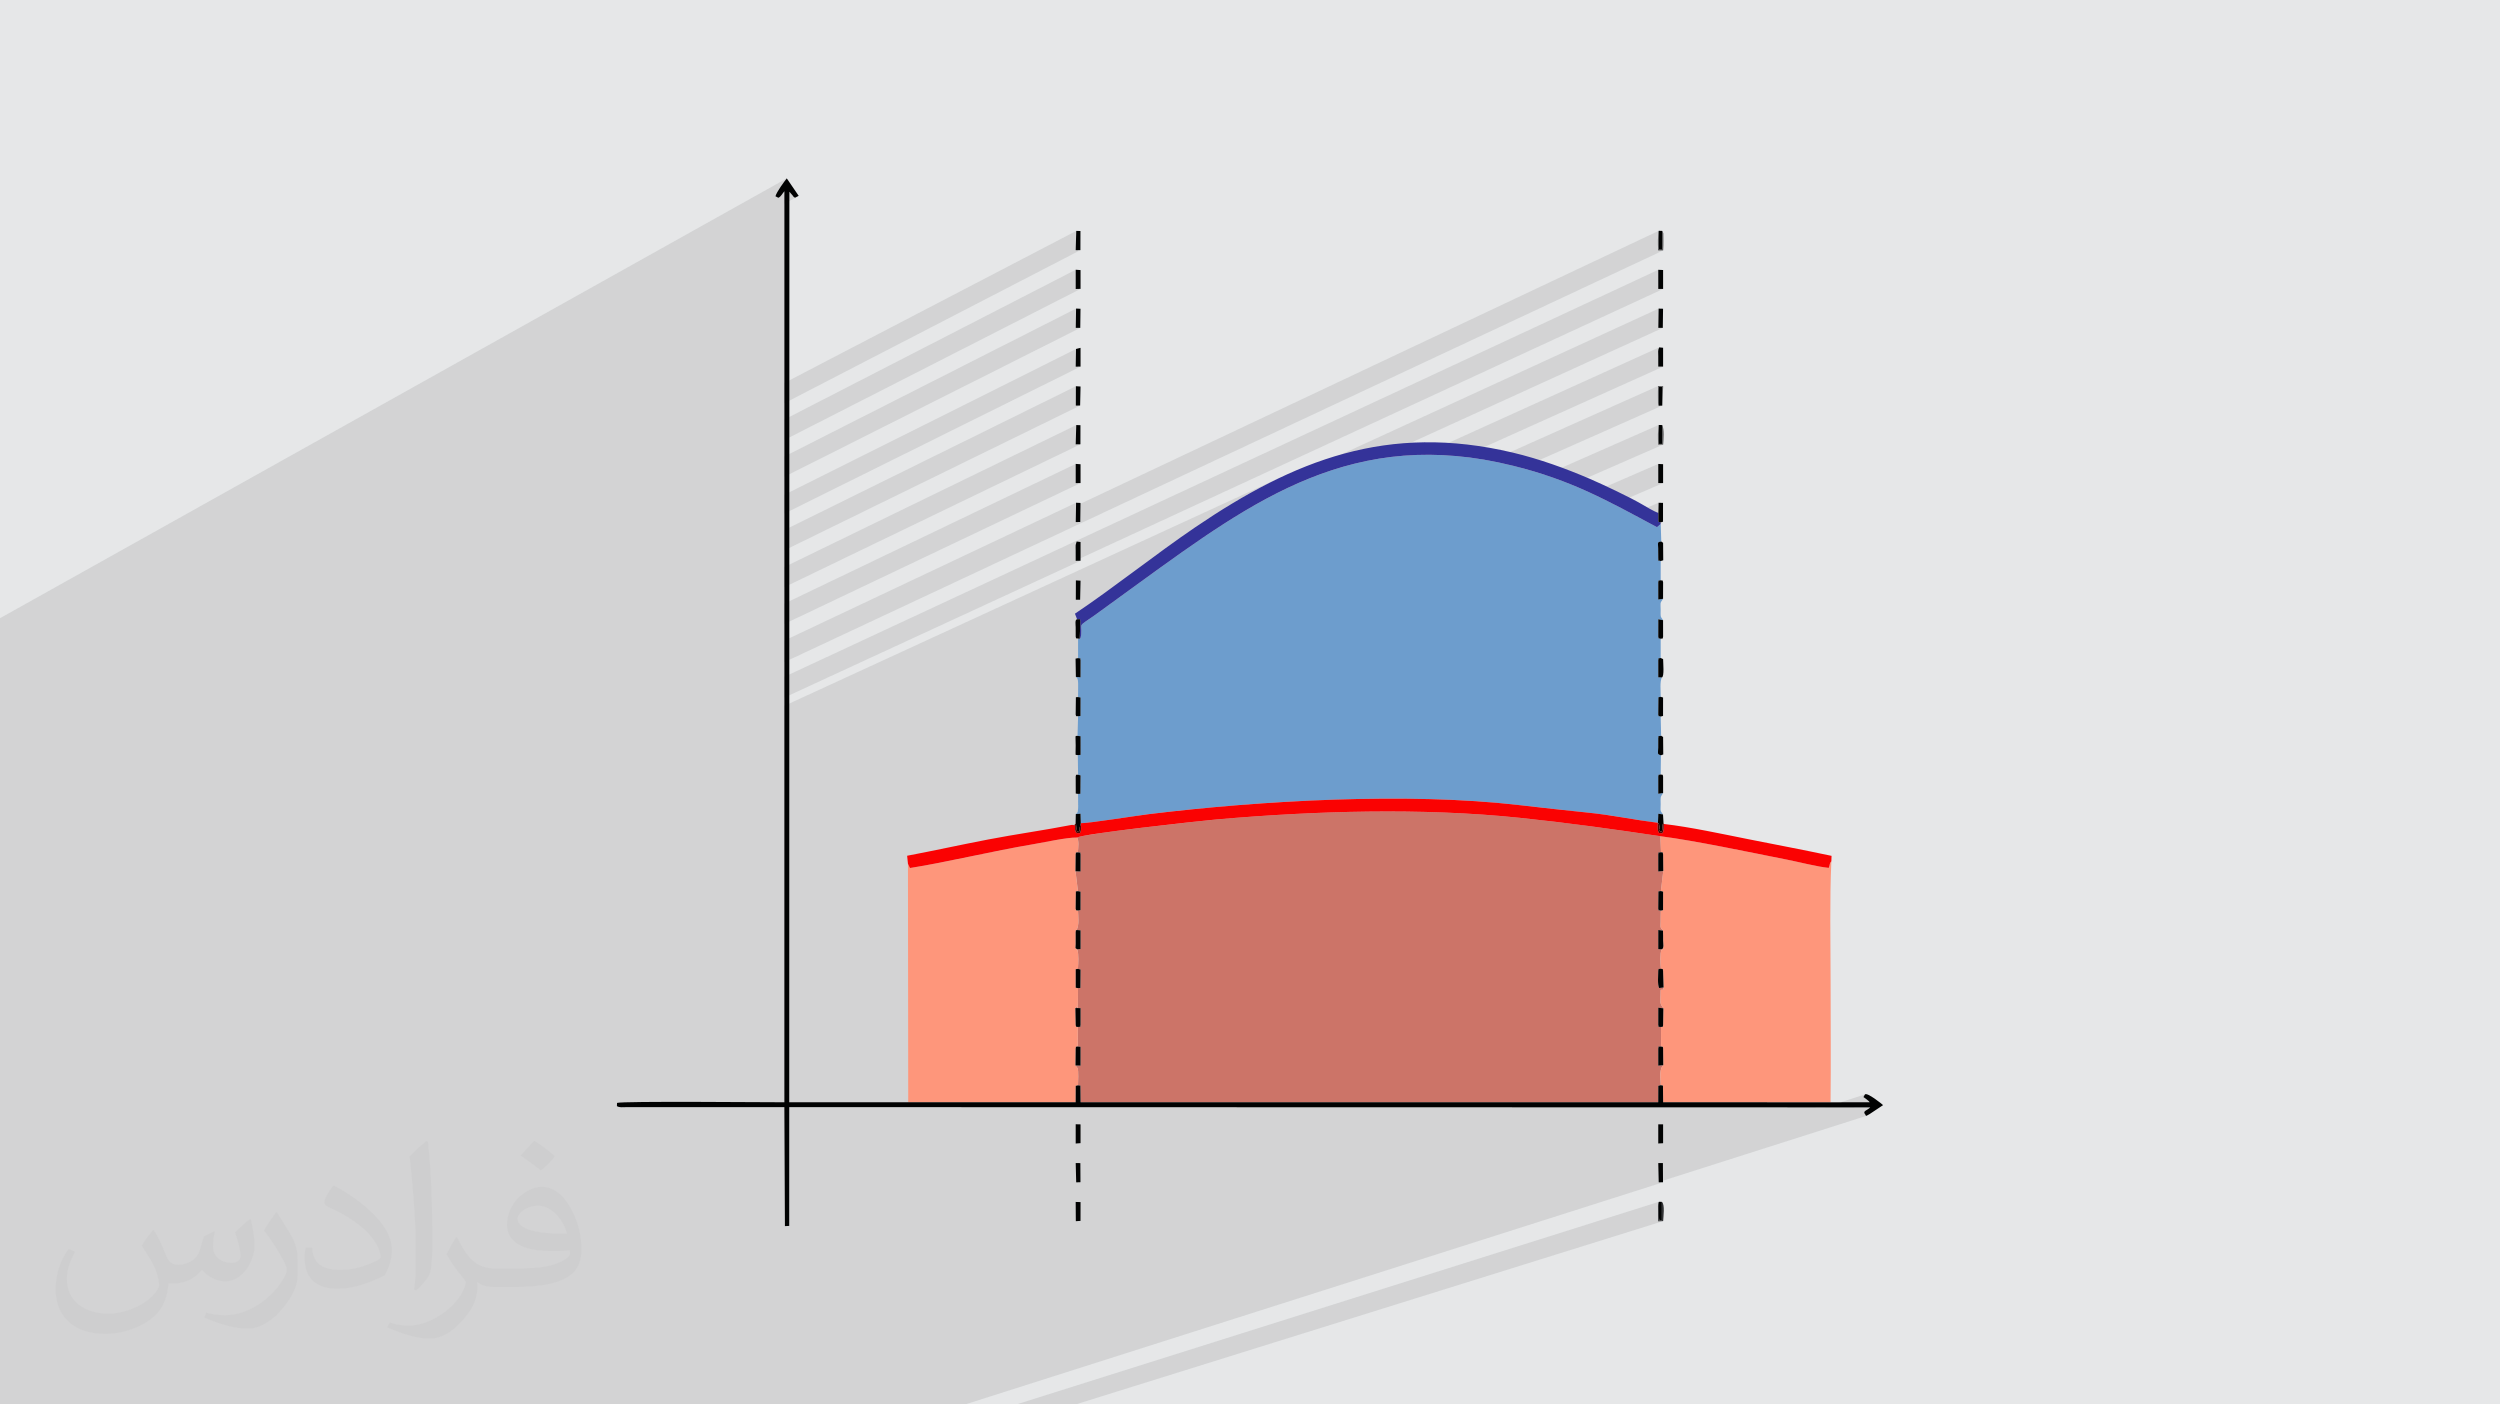<?xml version="1.0" encoding="UTF-8"?>
<!DOCTYPE svg PUBLIC "-//W3C//DTD SVG 1.1//EN" "http://www.w3.org/Graphics/SVG/1.1/DTD/svg11.dtd">
<!-- Creator: CorelDRAW 2020 (64-Bit) -->
<svg xmlns="http://www.w3.org/2000/svg" xml:space="preserve" width="94.192mm" height="52.917mm" version="1.1" style="shape-rendering:geometricPrecision; text-rendering:geometricPrecision; image-rendering:optimizeQuality; fill-rule:evenodd; clip-rule:evenodd"
viewBox="0 0 9404.92 5283.66"
 xmlns:xlink="http://www.w3.org/1999/xlink"
 xmlns:xodm="http://www.corel.com/coreldraw/odm/2003">
 <defs>
  <style type="text/css">
   <![CDATA[
    .fil6 {fill:#010202}
    .fil9 {fill:#323335}
    .fil8 {fill:#343399}
    .fil10 {fill:#444445}
    .fil11 {fill:#540402}
    .fil3 {fill:#6D9DCD}
    .fil4 {fill:#CC7468}
    .fil0 {fill:#E6E7E8}
    .fil7 {fill:#FA0202}
    .fil5 {fill:#FE967B}
    .fil2 {fill:#373435;fill-opacity:0.031}
    .fil1 {fill:#2B2A29;fill-opacity:0.102}
   ]]>
  </style>
 </defs>
 <g id="Layer_x0020_1">
  <polygon class="fil0" points="-0,0 9404.92,0 9404.92,5283.66 -0,5283.66 "/>
  <path class="fil1" d="M6240.14 1455l-2.4 1.07 0.29 -4.02 -630.64 281.88 -24.34 -4.62 -53.04 -7.95 -27.49 -3.01 754.02 -339.12 -18.24 -0.03 0 -4.93 0.01 -4.94 0.01 -4.93 0.01 -4.94 0 -4.93 -0.01 -4.94 -0.02 -4.93 -0.04 -4.93 -0.1 -5.18 -0.16 -4.61 -0.1 -4.18 0.05 -3.87 0.3 -3.7 0.65 -3.65 1.11 -3.75 1.66 -3.96 -892.78 404.55 -20.02 0.3 -47.79 2.74 -46.9 4.65 -46.06 6.5 -19.78 3.61 1087.06 -495.71 -16.9 -0.03 1.13 -72.5 -1627.74 747.83 24.04 -14.74 34.61 -20.45 34.6 -19.65 34.63 -18.84 34.69 -17.99 34.77 -17.13 34.87 -16.24 -1893.28 871.41 0 -31.06 1114.16 -514.54 -18.25 0.4 0 -1.45 2209.83 -1021.52 -18.25 -0.02 0.01 -72 -3287.5 1531.03 0 -55.15 3305.97 -1548.73 -8.74 -0.02 5.33 -2.5 0 -70.88 -13.28 6.26 0.04 -6.71 -2192.18 1034.63 0.19 -11.62 -1097.35 518.51 0 -62.65 1114.18 -529.94 -18.26 0.48 0.02 -72.48 -1095.94 525.44 0 -61.8 1113.66 -537.38 -17.79 0.3 2.17 -72.69 -1098.04 533.99 0 -62.79 1112.6 -544.56 -16.21 0.16 0.25 -72.87 -1096.64 540.92 0 -61.82 1114.17 -553.01 -18.25 0.39 1.18 -66.66 -1097.1 548.42 0 -67.71 1113.11 -560.18 -16.98 0.23 1.22 -72.76 -1097.35 556.43 0 -62.1 1114.18 -568.42 -18.26 0.48 0.02 -72.48 -1095.94 563.33 0 -61.23 1113.64 -575.83 -17.77 0.3 2.18 -72.67 -1098.05 571.94 0 -673.91 53.85 -29.85 -14.01 7.22 -2.6 -1.7 -1.68 -1.16 -0.99 -0.79 -0.57 -0.63 -0.41 -0.65 -0.51 -0.86 -0.86 -1.27 -1.47 -1.87 -11.94 -13.73 -18.82 10.47 0 -12.39 -33.57 18.69 2.79 -7.17 4.43 -8.59 5.57 -9.38 6.29 -9.68 6.56 -9.52 6.39 -8.88 5.78 -7.75 4.74 -6.16 -2959.79 1654.59 0 37 0 0.1 0 10.11 0 0.04 0 0.3 0 17.35 0 11.88 0 0.46 0 574.68 0 57.83 0 7.19 0 52.22 0 58.59 0 7.14 0 52.96 0 58.33 0 6.73 0 57.73 0 53.42 0 7 0 52.72 0 58.82 0 6.29 0 53.54 0 57.92 0 6.7 0 52.69 0 58.6 0 6.63 0 53.42 0 58.38 0 6.24 0 54.14 0 9.09 0 16.29 0 32.12 0 6.5 0 53.2 0 51.84 0 6.99 0 5.84 0 33.21 0 2.13 0 19.81 0 0.1 0 8.96 0 3.01 0 9.88 0 27.48 0 1.84 0 6.35 0 2.43 0 1.88 0 0.03 0 0.98 0 54.81 0 1.91 0 9.58 0 44.49 0 7.51 0 6.12 0 16.27 0 32.02 0 2.41 0 4.62 0 45.46 0 5.76 0 0.02 0 2.47 0 2.26 0 54.83 0 1.84 0 5.05 0 21.91 0 31.91 0 2.83 0 54.47 0 2.67 0 2.25 0 3.02 0 21.57 0 26.24 0 1.17 0 4.08 0 2.48 0 8.21 0 24.17 0 15.54 0 8.1 0 4.82 0 22.84 0 0.1 0 2.64 0 0.81 0 2.14 0 0.62 0 4.06 0 8.13 0 11.94 0 0.57 0 4.47 0 9.73 0 0.02 0 7.96 0 36.12 0 1.52 0 0.46 0 3.39 0 6.05 0 45.17 0 6.72 0 55.09 0 1.75 0 4.71 0 45.98 0 5.58 0 0.03 0 2.46 0 1.9 0 25.06 0 10.48 0 15.85 0 4.44 0 5.6 0 0.23 0 35.48 0 18.12 0 3.11 0 55.68 0 1.42 0 5.3 0 49.48 0 4 0 0.97 2.87 0 1.29 0 40.37 0 15.63 0 66.26 0 12.21 0 8.98 0 7.66 0 8.89 0 121.94 0 14.92 0 7.49 0 5.92 0 87.14 0 63.08 0 4.52 0 11.14 0 140.56 0 17.21 0 12.94 0 145.14 0 2.81 0 10.07 0 129.76 0 15.59 0 147.68 0 12.55 0 19.13 0 174.4 0 12.33 0 167.66 0 92.01 0 16.32 0 5.47 0 8.61 0 14.51 0 46.48 0 12.72 0 78.78 0 8.74 0 11.83 0 6.69 0 67.35 0 75.52 0 20.91 0 92.44 0 12.87 0 28.27 0 15 0 10.92 0 3.76 0 167.16 0 6.98 0 7.78 0 0.12 0 1.7 0 15.13 0 143.26 0 11.75 0 8.44 0 171.05 0 1.7 0 11.16 0 144.54 0 15.57 0 200.34 0 191.19 0 13.23 0 133.23 0 31.37 0 21.91 0 24.25 0 21.74 0 25.62 0 53.28 0 53.41 0 19.11 0 4 0 13.16 0 2626.75 -836.14 -16.16 0.42 -0.03 -1.42 780.93 -248.79 -1.25 -0.01 -0.61 -0.78 -0.44 -1.33 -0.75 -1.69 -1.53 -1.84 -2.62 -4.42 -0.4 -3.52 1.42 -2.89 2.87 -2.57 3.91 -2.52 4.59 -2.77 4.87 -3.3 4.77 -4.12 -62.28 -0.02 60.11 -19.26 -1.3 -1.68 -0.83 -1.08 -0.53 -0.67 -0.42 -0.46 -0.48 -0.43 -0.73 -0.59 -1.15 -0.95 -1.75 -1.49 -0.98 -0.81 -1.02 -0.79 -1.02 -0.75 -1.02 -0.74 -0.97 -0.71 -0.91 -0.69 -0.83 -0.67 -0.71 -0.65 -2.89 -2.43 -2.39 -1.43 -1.77 -0.89 -1.05 -0.79 -0.22 -1.13 0.7 -1.91 1.73 -3.13 2.88 -4.79 -151.75 48.87 -36.65 -0.01 58.95 -19.01 -629.89 -0.28 -0.65 -62.46 -8.2 -1.67 -0.37 -7.94 -0.56 -8.97 -0.51 -9.62 -0.21 -9.86 0.31 -9.73 1.08 -9.2 2.08 -8.28 3.32 -6.98 4.11 -4.78 -0.55 -62.7 -0.68 -3.52 -0.2 -2.03 0.01 -0.9 -0.08 -0.16 -0.73 0.25 -0.79 0.13 -2.01 -0.24 -3.23 -1.03 -0.12 -71.97 6.95 -2.39 0.08 -0.36 -0.01 -0.99 0.17 -1.93 0.64 -3.16 0.94 -62.92 -4.83 -7.22 -3.23 -5.45 -1.92 -4.77 -0.88 -5.19 -0.16 -6.71 0.29 -9.32 0.43 -13.03 0.24 -14.93 12.68 -4.43 -0.34 -0.43 -1.21 -0.74 -1.21 -1.27 -0.36 -2.01 1.34 -2.95 -1.93 -63.32 -0.84 -2.81 -0.09 -1.74 0.27 -0.93 0.21 -0.4 -0.26 -0.11 -1.14 -0.08 -2.43 -0.33 -4.11 -0.83 -0.53 -8.98 -0.52 -9.67 -0.39 -10.01 -0.14 -10.06 0.23 -9.8 0.72 -9.2 1.31 -8.3 2.04 -7.07 3.2 -1.45 2.06 -2.89 1.14 -3.97 0.43 -4.7 -0.06 -5.08 -0.33 -5.1 -0.37 -4.75 -0.19 -4.07 -0.03 -4.79 0 -4.78 0.01 -4.77 -0.01 -4.76 -0.03 -4.76 -0.07 -4.76 -0.14 -4.77 -0.22 -4.77 -3.87 -4.95 -2.67 -3.47 -0.62 -0.99 630.81 -226.7 1.63 -4.43 1 -3.67 0.65 -3.11 0.53 -2.74 0.66 -2.56 1.05 -2.58 1.69 -2.8 2.57 -3.22 -51.88 18.69 -4.95 -0.93 -10.07 -2 -10.19 -2.11 -10.25 -2.19 -10.27 -2.25 -10.23 -2.28 -10.15 -2.27 -10.01 -2.24 -9.85 -2.18 -9.61 -2.09 -9.34 -1.98 -9.01 -1.83 -13.5 -2.68 -13.82 -2.76 -14.13 -2.84 -14.4 -2.89 -14.66 -2.96 -14.89 -3 -15.1 -3.05 -15.29 -3.08 -15.44 -3.11 -15.59 -3.13 -15.7 -3.14 -15.79 -3.14 -15.86 -3.15 -15.9 -3.13 -15.93 -3.12 -15.93 -3.1 -15.9 -3.06 -15.85 -3.03 -15.79 -2.98 -15.69 -2.92 -15.57 -2.87 -15.43 -2.79 -15.27 -2.73 -15.08 -2.64 -14.87 -2.55 -14.63 -2.45 -14.38 -2.35 -14.1 -2.23 -13.8 -2.12 -13.47 -1.99 -13.11 -1.86 -12.75 -1.71 -15.95 -2.38 23.43 -8.78 2.25 -4.38 1.49 -4.04 0.88 -3.87 0.44 -3.85 0.14 -4.02 0.03 -4.35 0.05 -4.85 0.25 -5.52 -3.93 1.48 0.21 -0.88 2.51 -6.49 -16.62 6.26 0.07 -0.58 0.14 -0.32 -0.13 -0.11 -0.69 -0.29 -1.55 -0.88 -2.7 -1.88 0.68 -0.56 1.02 -24.69 17.99 -6.79 -17.6 -2.72 -66.08 24.97 -0.61 -0.09 -16.19 -2.57 -16.16 -2.61 -16.15 -2.64 -16.14 -2.64 -16.16 -2.62 -16.18 -2.57 -16.22 -2.51 -16.27 -2.41 -1.13 -0.16 215.27 -82.03 -18.26 2.51 -0.02 -64.86 0.87 -3.3 0.11 -1.07 8.17 -3.14 -4.03 0.91 -2.46 0.25 -1.26 -0.08 -0.44 -0.06 -348.27 133.83 -12.07 -1.3 -16.49 -1.79 -16.51 -1.8 -16.56 -1.82 -16.58 -1.84 -16.6 -1.86 -16.63 -1.87 -16.63 -1.89 -9.35 -1.07 503.58 -195 -8.78 3.23 -4.87 -1.63 -3.28 -1.64 -1.97 -1.94 -0.94 -2.49 -0.19 -3.31 0.27 -4.4 0.44 -5.78 0.34 -7.4 0.08 -4.52 0.06 -4.53 0.02 -4.53 0.01 -4.53 0 -4.52 -0.02 -4.53 -0.02 -4.53 -0.01 -4.53 0.7 -4.05 0.01 -0.83 10.11 -3.95 -5.02 1.16 -3.12 0.29 -1.63 -0.16 -0.59 -0.17 -637.29 248.87 -9.1 -0.76 -41.55 -2.97 -42.13 -2.56 -42.69 -2.14 -11.73 -0.47 802.07 -315.58 -8.9 2.29 -3.68 -1.08 -2.27 -0.27 -1.19 0.16 -0.48 0.19 -0.06 -0.1 -0.07 -0.83 -0.39 -1.94 -1.08 -3.4 0.68 -63.55 8.56 -3.39 -8.54 1.91 -961.15 381.34 -31.63 -0.17 -44.93 0.1 -45.14 0.44 -45.29 0.76 -2.95 0.07 1143.99 -457.3 -13.49 -0.61 0 -64.28 0.66 -3.76 0.01 -1.21 8.41 -3.38 -4.33 1.11 -2.65 0.3 -1.34 -0.12 -0.42 -0.14 -1330.92 536.44 -24.14 1.18 -45.23 2.49 -45.05 2.73 -44.82 2.97 -26.1 1.87 1533.44 -622.52 -1.31 0.2 -2.66 0.42 -4.45 0.87 -3.56 -1.13 -2.25 -0.32 -1.23 0.1 -0.53 0.14 -0.16 -0.18 -0.1 -0.9 -0.36 -1.99 -0.94 -3.44 0.18 -54.78 17.93 -7.34 -17.9 -3.52 -1744.29 714.02 -7.17 0.71 -41.87 4.33 -41.27 4.48 -40.6 4.62 -39.89 4.75 -10.2 1.32 -13.03 1.8 -15.42 2.21 -8.4 1.22 1980 -816.41 -18.05 2.6 -0.03 -64.68 0.83 -3.41 0.06 -0.89 8.23 -3.41 -4.14 0.98 -2.52 0.27 -1.28 -0.09 -0.41 -0.09 -2173.44 903.24 -0.73 -26.07 -17.73 1.44 1.98 -1.88 1.48 -1.33 1.07 -1.04 0.79 -0.98 0.62 -1.16 0.55 -1.57 0.61 -2.24 0.77 -3.13 0.3 -1.74 0.23 -2.29 0.16 -2.67 0.1 -2.88 0.06 -2.9 0.03 -2.76 0.01 -2.43 -0.01 -1.94 -0.01 -0.69 2201.15 -921.24 -9.6 2.95 -3.88 -1.26 -2.56 -0.17 -1.49 0.33 -0.72 0.25 -0.21 -0.43 0.04 -1.67 -0.01 -3.51 -0.32 -5.94 0 -4.57 -0.01 -4.54 -0.02 -4.53 -0.04 -4.53 -0.04 -4.52 -0.06 -4.53 -0.08 -4.54 -0.08 -4.56 -0.27 -6.67 -0.35 -5.31 -0.12 -4.11 0.36 -3.11 0.4 -0.79 11.65 -4.91 -5.16 0.76 -3.54 1.09 -2176.33 917.9 0.39 -39.76 -9.33 -2.56 -0.1 -7.12 2178.03 -924.11 13.95 -12.15 -20.44 8.68 -4.89 -2.62 34.01 -14.45 -9.48 2.45 -8.09 -2.44 0.03 -32.75 0.93 -38.62 -98.71 42.26 -8.12 -4.31 -16.06 -8.5 -15.92 -8.35 -15.81 -8.22 -13.69 -7.03 185.21 -79.82 -18.24 -0.05 0.01 -71.98 -252.91 109.86 -9.99 -4.6 -15.83 -7.12 -15.96 -6.98 -16.1 -6.85 -15.56 -6.42 344.81 -150.74 -9.11 -0.01 5.7 -2.5 0 -70.88 -13.24 5.83 0 -6.27 -427.09 188.2 -4.57 -1.52 -18.23 -5.82 -18.62 -5.69 -19.02 -5.57 -19.47 -5.44 -8.73 -2.33 528.98 -234.61 0 -70.88 -13.24 0zm-2194.38 3828.66l-8.88 0 -5.16 0 -4.32 0 -0.12 0 -26.44 0 -73.99 0 -58.46 0 -21.64 0 -13.13 0 -10.93 0 2418.3 -762.68 0 3.84 10.92 -3.44 -0.01 70.79 -6.98 2.18 11.83 -0.63 -2210.99 689.94z"/>
  <path class="fil2" d="M578.49 4627.69c17.95,27.21 29.6,53.36 40.96,82.43 8.45,16.91 12.93,48.09 52.57,48.09 11.61,0 28.28,-3.42 43.06,-11.61 16.63,-8.73 29.32,-21.94 35.94,-42l15.85 -53.36 38.57 -19.02 2.64 2.64c-5.27,20.09 -6.59,39.36 -6.59,54.43 0,44.63 38.57,61.56 69.22,61.56 17.95,0 34.09,-8.73 34.09,-25.11 0,-21.13 -8.98,-57.06 -20.62,-89.29 17.95,-17.95 35.94,-35.94 56.53,-50.47l3.17 1.6c8.98,38.04 14,75.56 14,100.66 0,24.57 -10.83,51.79 -19.81,69.49 -18.49,34.87 -51.25,62.62 -90.87,62.62 -30.1,0 -63.65,-15.07 -86.66,-43.06l-1.32 0c-21.66,26.96 -55.22,51.25 -108.86,51.25l-16.63 0c-2.64,35.41 -10.29,60.49 -21.94,82.95 -31.95,62.34 -126.81,106.47 -216.1,106.47 -124.17,0 -186.51,-71.59 -186.51,-166.96 0,-58.91 19.27,-113.6 48.88,-152.42l24.29 10.04c-18.49,35.41 -30.91,68.68 -30.91,101.45 0,89.29 72.66,131.83 156.4,131.83 77.68,0 173.83,-49.41 191.28,-106.72 -6.59,-62.62 -30.1,-91.93 -66.04,-148.99 10.83,-19.02 24.83,-38.04 42.28,-58.38l3.17 0 0 0 0 0 -0.02 -0.09zm1432.13 -336.04c26.15,16.39 51.79,35.66 76.87,57.85 -14,19.81 -31.45,37.79 -53.11,53.64 -25.11,-20.34 -50.19,-37.79 -75.84,-56.27 17.42,-19.55 34.62,-38.29 52.04,-55.22l0 0 0 0 0 0 0 0 0 0 0.03 0zm13.47 244.11c-42.28,0 -76.87,27.75 -76.87,48.34 0,44.13 84.53,57.85 185.72,57.31 -12.68,-51.79 -57.06,-105.68 -108.86,-105.68l0.01 0.03zm-94.86 236.19c54.96,0 103.04,-1.6 139.74,-10.83 40.96,-10.29 75.56,-30.91 75.56,-45.17 0,-3.7 0,-8.19 -1.32,-11.89 -22.98,2.11 -49.41,2.11 -72.38,2.11 -74.49,0 -131.55,-16.91 -154.02,-58.66 -5.55,-11.61 -9.51,-24.57 -9.51,-39.36 0,-40.43 17.42,-79.79 48.09,-107 25.61,-22.45 53.89,-36.44 82.67,-36.44 52.04,0 93.51,41.75 122.57,107.54 15.85,35.94 26.68,77.4 26.68,129.72 0,34.87 -9.51,64.19 -31.17,85.85 -40.43,39.11 -114.92,53.89 -229.04,53.89l-51.79 0 0 0 -13.47 0c-28.28,0 -48.62,-5.02 -64.72,-17.42l-2.64 0c0.79,6.59 1.32,12.93 1.32,19.02 0,25.61 -8.45,58.38 -25.61,84.53 -50.72,75.3 -105.68,108.04 -153.24,108.04 -48.09,0 -107,-18.49 -160.11,-42.54l9.51 -18.49c17.17,7.13 40.96,11.89 73.7,11.89 85.85,0 198.66,-82.43 212.66,-163 -3.17,-6.59 -8.98,-15.32 -17.17,-24.57 -25.11,-29.85 -40.96,-54.68 -55.75,-80.83 12.68,-25.11 24.29,-45.17 35.13,-63.4l4.49 -0.53c36.72,74.77 69.99,117.55 144.23,117.55l11.61 0 0 0 53.89 0 0 0 0 0 0 0 0 0 0 0 0.09 0.01zm-371.98 79c6.34,-34.34 6.87,-72.91 6.87,-108.86l0 -53.36c0,-99.6 -12.68,-244.36 -22.98,-338.68 17.95,-19.27 43.06,-42 62.87,-57.31l5.81 1.6c13.47,118.62 16.63,256 16.63,383.06 0,33.3 -1.32,65.79 -4.49,89.55 -1.85,30.1 -19.27,52.83 -56.53,87.7l-8.19 -3.7zm-382.8 -157.19c1.85,46.77 24.83,83.49 105.15,83.49 49.93,0 92.19,-12.93 138.96,-35.13 8.45,-3.7 12.93,-8.73 12.93,-12.93 0,-29.32 -22.45,-68.15 -60.23,-103.55 -36.72,-33.3 -85.34,-62.62 -130.76,-82.18 -15.6,-6.59 -20.62,-13.47 -20.62,-20.09 0,-13.47 17.95,-41.75 32.77,-62.09l5.02 -0.53c52.04,27.21 110.17,67.64 153.24,112.53 39.11,41.47 63.4,83.49 63.4,129.19 0,33.81 -10.29,65.51 -26.96,95.11 -57.06,28.79 -117.83,50.72 -178.06,50.72 -73.17,0 -123.1,-34.34 -123.1,-114.92 0,-8.73 0,-22.19 3.17,-39.64l25.11 0 0 0 0 0 0 0 0 0 0 0 -0.02 0zm-132.37 -132.9l45.45 73.45c16.63,27.21 32.23,56.81 32.23,103.55l0 59.7c0,48.34 -30.91,100.13 -80.83,151.38 -39.11,34.62 -73.7,49.41 -105.68,49.41 -47.55,0 -101.98,-14.79 -164.85,-41.75l7.13 -18.49c19.81,5.27 42.79,9.77 71.06,9.77 90.36,-0.53 182.8,-66.57 225.08,-147.15 5.02,-9.26 6.87,-17.95 6.87,-24.04 0,-9.26 -5.02,-19.55 -8.98,-28.79 -22.98,-43.31 -48.62,-82.95 -76.87,-119.68 14.79,-23.25 29.6,-45.7 45.7,-67.9l3.7 0.53 0 0 0 0 0 0 0 0 0 0 -0.02 0.01z"/>
  <g id="_1595935873376">
   <path class="fil3" d="M4061.74 2402.99l-6.08 -0.85 0.02 73.73c15.53,3.04 6,-2.48 9.36,7.71l-0.15 64.42 -17.44 -1.59c6.16,6.14 5.31,3.43 7.61,13.51 0.9,3.96 0.89,15.22 0.85,19.75 -0.11,14.25 -0.28,28.44 -0.27,42.72l9.28 1.67 -0.15 69.35 -9.07 1.13 -2.06 73.79 11.37 1.37 0.05 70.08 -10.39 0.96 1.02 73.75 9.33 2.56 -0.67 69.04 -8.71 0.59c0,14.38 0.16,28.67 0.28,43.01 0.03,4.34 0.03,15.85 -0.88,19.58 -2.37,9.76 -1.8,7.38 -7.86,13.31l17.73 -1.44 1 35.66c26.05,0.94 211.43,-28.61 257.53,-34.22 421.52,-51.37 972.57,-82.39 1389.53,-34.05 88.76,10.29 177.92,20.08 263.68,28.85 88.79,9.08 172.69,27.08 260.53,38.08l1.41 -34.2 17.6 2.72c-12.54,-17.64 -8.89,-12.14 -8.86,-38.51 0.04,-25.37 -2.84,-24.99 9.28,-42.05l-18.26 2.51 -0.02 -64.86c3.54,-10.88 -4.03,-3.9 9.15,-7.5l0.9 -72.15c-15.38,-4.54 -10.69,-6.43 -10.19,-28.59 0.27,-12.07 0.15,-24.16 0.12,-36.25 3.14,-13.45 -5.49,-4.19 10.82,-8.84l-1.66 -72.19c-12.05,-4.31 -5.13,4.13 -9.22,-7.27l0.7 -65.04 8.54 -1.91c0.07,-23.1 -3.69,-56.88 4.35,-72.85l-13.49 -0.61 0 -64.28c2.98,-12.48 -5.09,-3.96 9.08,-8.36l0.02 -72.22c-11.57,-4.4 -5.58,3.76 -9.13,-7.72l0.21 -65.64 17.9 3.52c-11.49,-15.97 -9.12,-14.12 -9.09,-38.13 0.04,-27.02 -4.01,-24.07 9.06,-42.35l-18.05 2.6 -0.03 -64.68c3.44,-11.29 -4.44,-3.86 9.12,-7.72l0.03 -72.19c-12.37,-5.31 -7.64,7.18 -9.15,-12.4 0.02,-12.22 -0.09,-24.14 -0.33,-36.34 -0.39,-19.75 -4.5,-23.15 11.67,-24.9l-2.09 -65.95 -13.95 12.15c-187.95,-100.57 -320.31,-176.15 -540.83,-230.94 -598.73,-148.75 -975.08,127.47 -1407.35,440.74l-167.34 121.59c-66.05,46.05 -47.49,27.12 -50.3,68.93 -0.38,5.55 -0.22,5.61 -1.62,10.86 -2.76,10.34 0.83,2.65 -4.43,8.57z"/>
   <path class="fil4" d="M4051.85 3150.77c8.05,11.55 4.35,39.29 3,55.74 16.29,2.79 6.75,-2.47 10.17,7.53l-0.11 64.28 -18.87 -0.64 9.08 74.94 9.81 1.89 -0.15 69.31 -9.44 1.42c0.93,23.28 5.12,53.21 -5.02,73.43l14.7 1.39 -0.06 70.21 -12.23 0.97c6.27,22.55 3.65,49.84 2.47,73.51l9.81 2.76 -0.62 69 -8.93 0.88 -0.45 61.29c-12.13,38.94 13.06,-12.76 -9.47,13.59l19.47 0.31 -0.01 63.64c-3.28,9.19 5.73,5.2 -10.15,7.3l-0.26 73.44 10.35 1.15 -0.02 70.68 -18.86 -0.63 7.89 10.44c4.08,9.7 1.78,53.34 1.48,64.47l9.07 1.04 0.61 62.58 2173.14 0.04 0.28 -61.75 9.33 -2.45c-0.54,-19.45 -5.58,-54.04 5.14,-70.55l4.11 -4.78 -18.76 1.6 0.01 -64.29c3.78,-10.1 -6.88,-5.63 10.5,-7.5l-0.12 -73.54c-16.84,-2.18 -6.22,3.2 -10.41,-7.25l0.13 -65.2 19.05 2.28c-15.3,-22.61 -10.32,-14.58 -10,-69.52 24.9,-2.64 4.24,0.4 10.85,-8.92l-16.69 2.06c-6.9,-15.4 -3.32,-45.13 -3.32,-65.38 3.53,-10.89 -4.26,-4.11 9.71,-7.22 -1.34,-22.76 -3.76,-56.15 2.72,-73.08l-12.41 -0.59 0.1 -71.89 17.69 2.28c-12.13,-15.74 -9.1,-8.96 -8.87,-33.83 0.14,-13.87 0.02,-27.62 0.64,-41.47 -12.78,-3.91 -5.53,4.55 -9.66,-6.98l0.7 -65.12 9.16 -1.51 9.02 -75.38 -18.78 1.59 -0.01 -64.27c3.17,-12.29 -5.68,-4.08 10.23,-7.95l-2.38 -60.34c-176.75,-26.44 -345.84,-50.09 -529.28,-69.17 -369.67,-38.43 -769.69,-26.14 -1139.46,6.07 -66.6,5.8 -501.66,53.82 -525.58,68.12z"/>
   <path class="fil5" d="M6248.55 3206.09c13.84,3.88 4.32,-2.66 7.97,7.95l0.59 62.69 -9.02 75.38 8.39 2.41 -0.14 69.21 -8.45 2c-0.62,13.85 -0.5,27.6 -0.64,41.47 -0.23,24.87 -3.27,18.09 8.87,33.83 0.7,12.75 0.37,25.37 0.49,38.18 0.09,9.62 4.38,30.39 -5.87,32.02 -6.48,16.93 -4.05,50.32 -2.72,73.08 13.6,3.11 4.76,-1.91 8.39,7.22l1.93 63.32c-6.61,9.32 14.05,6.28 -10.85,8.92 -0.32,54.95 -5.29,46.92 10,69.52l-0.94 62.92c-2.58,10.3 2.85,4.41 -7.83,7.25l0.12 73.54c10.45,4.14 4.98,-4.26 7.7,7.5l0.55 62.7 -4.11 4.78c-10.72,16.51 -5.68,51.1 -5.14,70.55l8.2 1.67 0.65 62.46 629.89 0.28c1.75,-151.4 0.15,-303.77 0.15,-455.28 0,-150.26 -3.86,-302.77 2.83,-451.84 -8.26,9.29 -4.39,12.07 -9.77,25.09 -45.93,-4.69 -108.98,-21.4 -156.06,-30.71 -142.18,-28.13 -343.65,-70.94 -477.54,-88.43l2.38 60.34z"/>
   <path class="fil5" d="M3415.68 3249.48l1.04 897.26 629.96 -0.03 0.27 -61.77 8.47 -1.9c0.3,-11.13 2.61,-54.78 -1.48,-64.47l-7.89 -10.44 0.69 -63.65c3.17,-11.47 -3.79,-4.49 7.84,-7.55l0.26 -73.44c-10.3,-3.55 -4.76,3.93 -8,-7.31l-1.31 -63.94c22.53,-26.35 -2.67,25.35 9.47,-13.59l0.45 -61.29 -8.55 -1.65 0.01 -69.51 8.28 -1.47c1.19,-23.66 3.8,-50.96 -2.47,-73.51 -9.88,-5.71 -5.98,-2.4 -5.98,-20.06l-0.04 -44.15c2.25,-9.22 -2.92,-3.26 3.61,-8.36 10.14,-20.22 5.95,-50.14 5.02,-73.43 -10.68,-2.98 -4.58,4.3 -8.69,-6.5l0.78 -65.17 7.69 -0.94 -9.08 -74.94 0.7 -63.64c3.18,-11.51 -3.8,-4.54 8.11,-7.53 1.36,-16.45 5.05,-44.18 -3,-55.74 -39.66,-0.61 -120.78,17.74 -164.29,25.04 -154.69,25.94 -328.2,68.26 -464.41,89.65l-7.47 -15.99z"/>
   <path class="fil6" d="M6886.56 4146.91l-629.89 -0.28 -0.65 -62.46 -8.2 -1.67 -9.33 2.45 -0.28 61.75 -2173.14 -0.04 -0.61 -62.58 -9.07 -1.04 -8.47 1.9 -0.27 61.77 -629.96 0.03 -447.68 0 0.59 -3425.4 11.94 13.73c4.95,5.94 0.67,3.47 9.08,8.92l14.01 -7.22 -44.86 -65.76c-10.85,13.87 -37.53,49.83 -42.62,67.27l10.91 5.76c10.1,-4.26 15,-15.99 22.72,-24.61l0.01 3427.32c-69.6,0 -612.2,-4.82 -629.61,2.42l-0.38 12.05c9.8,5.97 20.67,3.99 35.7,3.84l594.24 -0.07 2.08 447.68 16.14 -0.84 0.07 -446.84 4066.77 0.99c-12.26,12.36 -29.68,12.83 -19.42,26.11 5.54,4.91 -2.34,10.39 16.95,-0.91l50.74 -33.69c-3.58,-3.8 -59.05,-48.53 -68.08,-40.42 -9.27,15.4 -5.28,8.32 3.01,16.49 1.73,1.71 4.9,3.6 7.45,5.8 5.63,4.86 2.93,1.91 7.18,7.34l-147.09 0.22z"/>
   <path class="fil7" d="M4065.9 3096.78c1.15,15.07 3.35,25.28 -3.57,37.6l-12.04 -0.56c-8.26,-11.62 -4.93,-12.07 -5.63,-28.99l-13.1 -1.59c-105.41,20.44 -209.65,34.83 -313.93,54.85 -102,19.58 -203.07,41.92 -305.03,61.21l3.09 30.17 7.47 15.99c136.2,-21.4 309.72,-63.71 464.41,-89.65 43.51,-7.3 124.63,-25.65 164.29,-25.04 23.92,-14.3 458.99,-62.32 525.58,-68.12 369.77,-32.21 769.79,-44.5 1139.46,-6.07 183.44,19.07 352.53,42.73 529.28,69.17 133.89,17.48 335.35,60.3 477.54,88.43 47.09,9.32 110.13,26.02 156.06,30.71 5.37,-13.02 1.51,-15.81 9.77,-25.09l0.68 -20.14c-105.15,-22.31 -209.12,-42.03 -314.58,-62.97 -99.42,-19.74 -215.61,-45.31 -316.45,-56.99 -1.06,15.77 1.64,22.6 -5.52,34.91l-12.02 -0.86c-7.93,-11.77 -4.87,-21.4 -5.15,-37.73l0.68 -0.56c-87.84,-11 -171.74,-29.01 -260.53,-38.08 -85.76,-8.77 -174.93,-18.55 -263.68,-28.85 -416.96,-48.34 -968,-17.32 -1389.53,34.05 -46.1,5.61 -231.48,35.16 -257.53,34.22z"/>
   <path class="fil8" d="M4051.95 2329.67c22.32,-0.44 6.05,-1.46 12.55,5.41l-2.76 67.91c5.26,-5.92 1.68,1.78 4.43,-8.57 1.4,-5.25 1.24,-5.31 1.62,-10.86 2.82,-41.81 -15.75,-22.88 50.3,-68.93l167.34 -121.59c432.27,-313.28 808.62,-589.5 1407.35,-440.74 220.53,54.79 352.89,130.37 540.83,230.94l13.95 -12.15 -0.8 -5.94 -8.09 -2.44 0.03 -32.75c-19.26,-7.51 -44.48,-22.8 -63.66,-33.96 -46.39,-27.01 -145.7,-73.71 -194.35,-94.69 -88.4,-38.12 -189.46,-74.93 -290.62,-98.83 -469.92,-111.05 -820.68,27.85 -1193.02,280.71 -151.22,102.68 -307.63,228.21 -453.1,325.46l8 21.02z"/>
   <path class="fil6" d="M6258.34 3714.83l-1.93 -63.32c-3.62,-9.13 5.21,-4.11 -8.39,-7.22 -13.97,3.11 -6.17,-3.67 -9.71,7.22 0,20.25 -3.57,49.98 3.32,65.38l16.69 -2.06z"/>
   <path class="fil6" d="M6251.83 2548.47c9.92,-2.21 4.71,-57.11 4.71,-68.91l-9.13 -4.34c-14.17,4.39 -6.1,-4.12 -9.08,8.36l0 64.28 13.49 0.61z"/>
   <path class="fil6" d="M4054.66 2840.73l10.39 -0.96 -0.05 -70.08 -11.37 -1.37c-10.91,0.26 -6.9,-3.53 -6.95,36.34 -0.05,44.93 -3.47,32.98 7.98,36.07z"/>
   <path class="fil6" d="M6247.45 2110.69l9.6 -2.95 -0.51 -65.64 -6.89 -5.06c-16.18,1.75 -12.06,5.15 -11.67,24.9 0.24,12.2 0.35,24.12 0.33,36.34 1.51,19.58 -3.23,7.09 9.15,12.4z"/>
   <path class="fil6" d="M6248.36 2841.4l8.78 -3.23 -0.6 -65.62 -7.43 -4.82c-16.32,4.64 -7.69,-4.61 -10.82,8.84 0.03,12.08 0.15,24.17 -0.12,36.25 -0.5,22.16 -5.18,24.04 10.19,28.59z"/>
   <path class="fil6" d="M4054.83 3863.49c15.89,-2.1 6.88,1.89 10.15,-7.3l0.01 -63.64 -19.47 -0.31 1.31 63.94c3.24,11.24 -2.31,3.75 8,7.31z"/>
   <path class="fil6" d="M6248.72 3863.44c10.67,-2.84 5.25,3.06 7.83,-7.25l0.94 -62.92 -19.05 -2.28 -0.13 65.2c4.19,10.44 -6.43,5.07 10.41,7.25z"/>
   <path class="fil6" d="M4046.04 4008.13l18.86 0.63 0.02 -70.68 -10.35 -1.15c-11.63,3.06 -4.67,-3.92 -7.84,7.55l-0.69 63.65z"/>
   <path class="fil6" d="M4046.03 3277.68l18.87 0.64 0.11 -64.28c-3.42,-9.99 6.11,-4.74 -10.17,-7.53 -11.91,2.99 -4.93,-3.98 -8.11,7.53l-0.7 63.64z"/>
   <polygon class="fil6" points="4046.72,1087.16 4064.99,1086.68 4064.96,1016.05 4046.74,1014.68 "/>
   <polygon class="fil6" points="4046.72,1817.62 4064.99,1817.14 4064.96,1746.5 4046.74,1745.14 "/>
   <polygon class="fil6" points="6238.31,1086.89 6256.56,1086.91 6256.54,1015.81 6238.32,1014.89 "/>
   <polygon class="fil6" points="6238.31,1817.33 6256.55,1817.38 6256.54,1746.27 6238.32,1745.35 "/>
   <polygon class="fil6" points="6238.32,4301.7 6256.54,4300.72 6256.55,4229.64 6238.31,4229.68 "/>
   <polygon class="fil6" points="4046.74,4301.91 4064.96,4300.46 4064.97,4229.88 4046.72,4229.41 "/>
   <path class="fil6" d="M6238.31 1379.2l18.24 0.03 -0.01 -71 -14.87 -1.45c-5.25,10.99 -3.52,18.23 -3.4,32.93 0.12,13.15 0.04,26.33 0.04,39.49z"/>
   <path class="fil6" d="M6250.74 3571.2c10.25,-1.63 5.96,-22.41 5.87,-32.02 -0.12,-12.81 0.21,-25.43 -0.49,-38.18l-17.69 -2.28 -0.1 71.89 12.41 0.59z"/>
   <path class="fil6" d="M4052.71 3571.22l12.23 -0.97 0.06 -70.21 -14.7 -1.39c-6.53,5.1 -1.37,-0.86 -3.61,8.36l0.04 44.15c0,17.66 -3.89,14.35 5.98,20.06z"/>
   <path class="fil6" d="M6257.11 3276.72l-0.59 -62.69c-3.64,-10.6 5.87,-4.06 -7.97,-7.95 -15.92,3.86 -7.07,-4.34 -10.23,7.95l0.01 64.27 18.78 -1.59z"/>
   <path class="fil6" d="M6257.09 4007.17l-0.55 -62.7c-2.72,-11.76 2.76,-3.35 -7.7,-7.5 -17.38,1.87 -6.72,-2.61 -10.5,7.5l-0.01 64.29 18.76 -1.6z"/>
   <path class="fil6" d="M4046.72 2109.89l18.25 -0.4 -0.02 -70.52 -14.63 -1.87 -3.67 12.94c-0.49,4.86 -0.02,14.8 0.03,20.13 0.12,13.23 0.04,26.49 0.04,39.72z"/>
   <polygon class="fil6" points="4047.21,4594.1 4064.86,4592.93 4065,4522.21 4046.66,4521.68 "/>
   <path class="fil6" d="M6247.45 2695.54l8.9 -2.29 0.09 -69.2 -8.97 -2.74 -8.54 1.91 -0.7 65.04c4.08,11.4 -2.84,2.96 9.22,7.27z"/>
   <path class="fil6" d="M6247.89 3425.7l8.45 -2 0.14 -69.21 -8.39 -2.41 -9.16 1.51 -0.7 65.12c4.12,11.53 -3.13,3.07 9.66,6.98z"/>
   <path class="fil6" d="M4047.44 2546.41l17.44 1.59 0.15 -64.42c-3.35,-10.18 6.17,-4.67 -9.36,-7.71l-9.45 1.86 1.21 68.69z"/>
   <path class="fil6" d="M6256.6 2983.4l-0.07 -62.36c-3.76,-9.31 5.19,-4.01 -9.07,-7.5 -13.18,3.59 -5.6,-3.38 -9.15,7.5l0.02 64.86 18.26 -2.51z"/>
   <path class="fil6" d="M6247.43 2403c14.62,-3.15 5.72,1.16 9.11,-7.72l-0.12 -62.12 -17.9 -3.52 -0.21 65.64c3.54,11.48 -2.45,3.31 9.13,7.72z"/>
   <path class="fil6" d="M6256.39 2252.69l0.16 -62.09c-3.7,-9.7 5.53,-4.1 -9.13,-7.72 -13.56,3.85 -5.67,-3.57 -9.12,7.72l0.03 64.68 18.05 -2.6z"/>
   <path class="fil6" d="M4055.33 3425.22l9.44 -1.42 0.15 -69.31 -9.81 -1.89 -7.69 0.94 -0.78 65.17c4.1,10.8 -2,3.52 8.69,6.5z"/>
   <path class="fil6" d="M4055.69 2694.53l9.07 -1.13 0.15 -69.35 -9.28 -1.67 -8.2 0.61 -0.8 65.27c4.16,11.02 -2.03,3.71 9.06,6.26z"/>
   <path class="fil6" d="M4055.63 2986.66l8.71 -0.59 0.67 -69.04 -9.33 -2.56c-12.17,1.86 -5.28,-4.15 -8.96,6.57l0.2 64.22 8.71 1.39z"/>
   <polygon class="fil6" points="4055.44,3717.36 4064.37,3716.48 4064.99,3647.49 4055.18,3644.73 4046.9,3646.2 4046.89,3715.71 "/>
   <polygon class="fil6" points="6238.71,1929.97 6238.68,1962.72 6246.76,1965.15 6256.24,1962.71 6256.24,1891.86 6239.63,1891.35 "/>
   <polygon class="fil6" points="4047.19,2256.26 4063.4,2256.11 4064.98,2184.5 4047.44,2183.38 "/>
   <polygon class="fil6" points="4047.19,1525.82 4063.4,1525.66 4064.98,1454.06 4047.44,1452.95 "/>
   <polygon class="fil6" points="4046.93,1233.53 4063.92,1233.3 4064.8,1161.57 4048.15,1160.77 "/>
   <polygon class="fil6" points="4046.93,1963.99 4063.92,1963.76 4064.8,1892.03 4048.15,1891.22 "/>
   <polygon class="fil6" points="6238.51,1233.39 6255.41,1233.42 6256.37,1161.43 6239.63,1160.89 "/>
   <polygon class="fil6" points="6240.07,4447.94 6256.23,4447.52 6255.79,4375.46 6238.35,4375.5 "/>
   <polygon class="fil6" points="4048.6,4448.02 4064.68,4447.41 4064.28,4375.6 4046.76,4375.32 "/>
   <polygon class="fil6" points="4046.67,1671.71 4064.47,1671.41 4064.61,1599.56 4048.84,1599.02 "/>
   <polygon class="fil6" points="4046.67,941.26 4064.45,940.96 4064.62,869.1 4048.85,868.59 "/>
   <polygon class="fil6" points="4046.72,1379.43 4064.98,1379.04 4064.95,1308.51 4047.9,1312.77 "/>
   <path class="fil6" d="M4055.66 2402.14l6.08 0.85 2.76 -67.91c-6.5,-6.87 9.77,-5.85 -12.55,-5.41 -8.88,0.75 -5.4,20.84 -5.31,29.41 0.12,12.07 0.09,24.13 0.1,36.21 3.51,11.22 -2.06,3.92 8.93,6.86z"/>
   <path class="fil6" d="M4046.41 3097.21c0.49,0.88 1.32,1.13 1.46,2.66 3.01,32.59 4.3,26.2 10.44,29.93 5.89,-12.02 1.88,-3.64 3.34,-16.17l4.24 -16.85 -1 -35.66 -17.73 1.44 -0.76 34.65z"/>
   <path class="fil6" d="M6237.17 3095.44l-0.68 0.56c8.99,6.68 2.59,-1.56 5.8,9.84 4.99,17.77 -9.06,12.88 7.38,24.28 8.7,-16.01 -0.44,-16.88 8.3,-36.33l-1.79 -29.83 -17.6 -2.72 -1.41 34.2z"/>
   <path class="fil6" d="M6253.38 868.65l-13.24 -0.45c0,85.68 -4.65,69.01 13.24,71.33l0 -70.88z"/>
   <polygon class="fil6" points="6253.38,1599.11 6240.14,1598.67 6240.14,1669.99 6253.38,1669.99 "/>
   <polygon class="fil6" points="6240.14,1526.33 6253.38,1525.88 6253.38,1455 6240.14,1455 "/>
   <path class="fil6" d="M6251.92 4521.38l-10.92 -0.4 0.01 62.15c3.77,14.95 -6.37,6.19 10.9,9.05l0.01 -70.79z"/>
   <path class="fil9" d="M6251.92 4521.38l-0.01 70.79c-17.27,-2.86 -7.13,5.9 -10.9,-9.05l-0.01 -62.15c-1.24,2.67 -1.44,-1.89 -3.26,9.48 -0.22,1.4 -0.5,7.63 -0.5,7.75 -0.28,5.8 0.23,14.2 0.25,20.34 0.05,12.08 -0.04,23.59 0.56,36.18l18.71 -1c0.7,-15.32 7.42,-62.49 -4.84,-72.34z"/>
   <path class="fil10" d="M6253.38 1599.11l0 70.88 -13.24 0 0 -71.32 -3.04 34.07c0.08,13.67 -0.23,26.05 0.92,39.73l18.76 0.03c1.15,-16.02 4.28,-59.36 -3.4,-73.39z"/>
   <path class="fil10" d="M6253.38 868.65l0 70.88c-17.89,-2.33 -13.24,14.35 -13.24,-71.33 -0.39,1.03 -1.05,1.4 -1.16,3.1l-1.88 30.98c0.07,13.67 -0.22,26.06 0.92,39.73l18.76 0.04c0.9,-12.68 0.72,-23.63 0.78,-35.76l-0.29 -28.09c-1.29,-6.73 -2.26,-6.56 -3.89,-9.56z"/>
   <path class="fil11" d="M6259.18 3099.69l-1.22 -5.89c-8.74,19.44 0.4,20.32 -8.3,36.33 -16.44,-11.4 -2.39,-6.51 -7.38,-24.28 -3.22,-11.39 3.19,-3.16 -5.8,-9.84 0.28,16.34 -2.78,25.96 5.15,37.73l12.02 0.86c7.16,-12.31 4.46,-19.14 5.52,-34.91z"/>
   <path class="fil11" d="M4031.56 3103.25l13.1 1.59c0.7,16.91 -2.63,17.36 5.63,28.99l12.04 0.56c6.93,-12.32 4.72,-22.54 3.57,-37.6l-4.24 16.85c-1.47,12.52 2.55,4.14 -3.34,16.17 -6.14,-3.73 -7.44,2.66 -10.44,-29.93 -0.14,-1.53 -0.97,-1.78 -1.46,-2.66 -4.37,6.71 -0.79,6.86 -14.86,6.04z"/>
   <path class="fil10" d="M6240.14 1526.33l0 -71.33 13.24 0 0 70.88 3.39 -72.84 -18.74 -1c-1.04,12.9 -0.89,23.79 -0.92,36.2l0.21 28.22c2.35,17.37 0.75,4.46 2.82,9.88z"/>
  </g>
 </g>
</svg>

